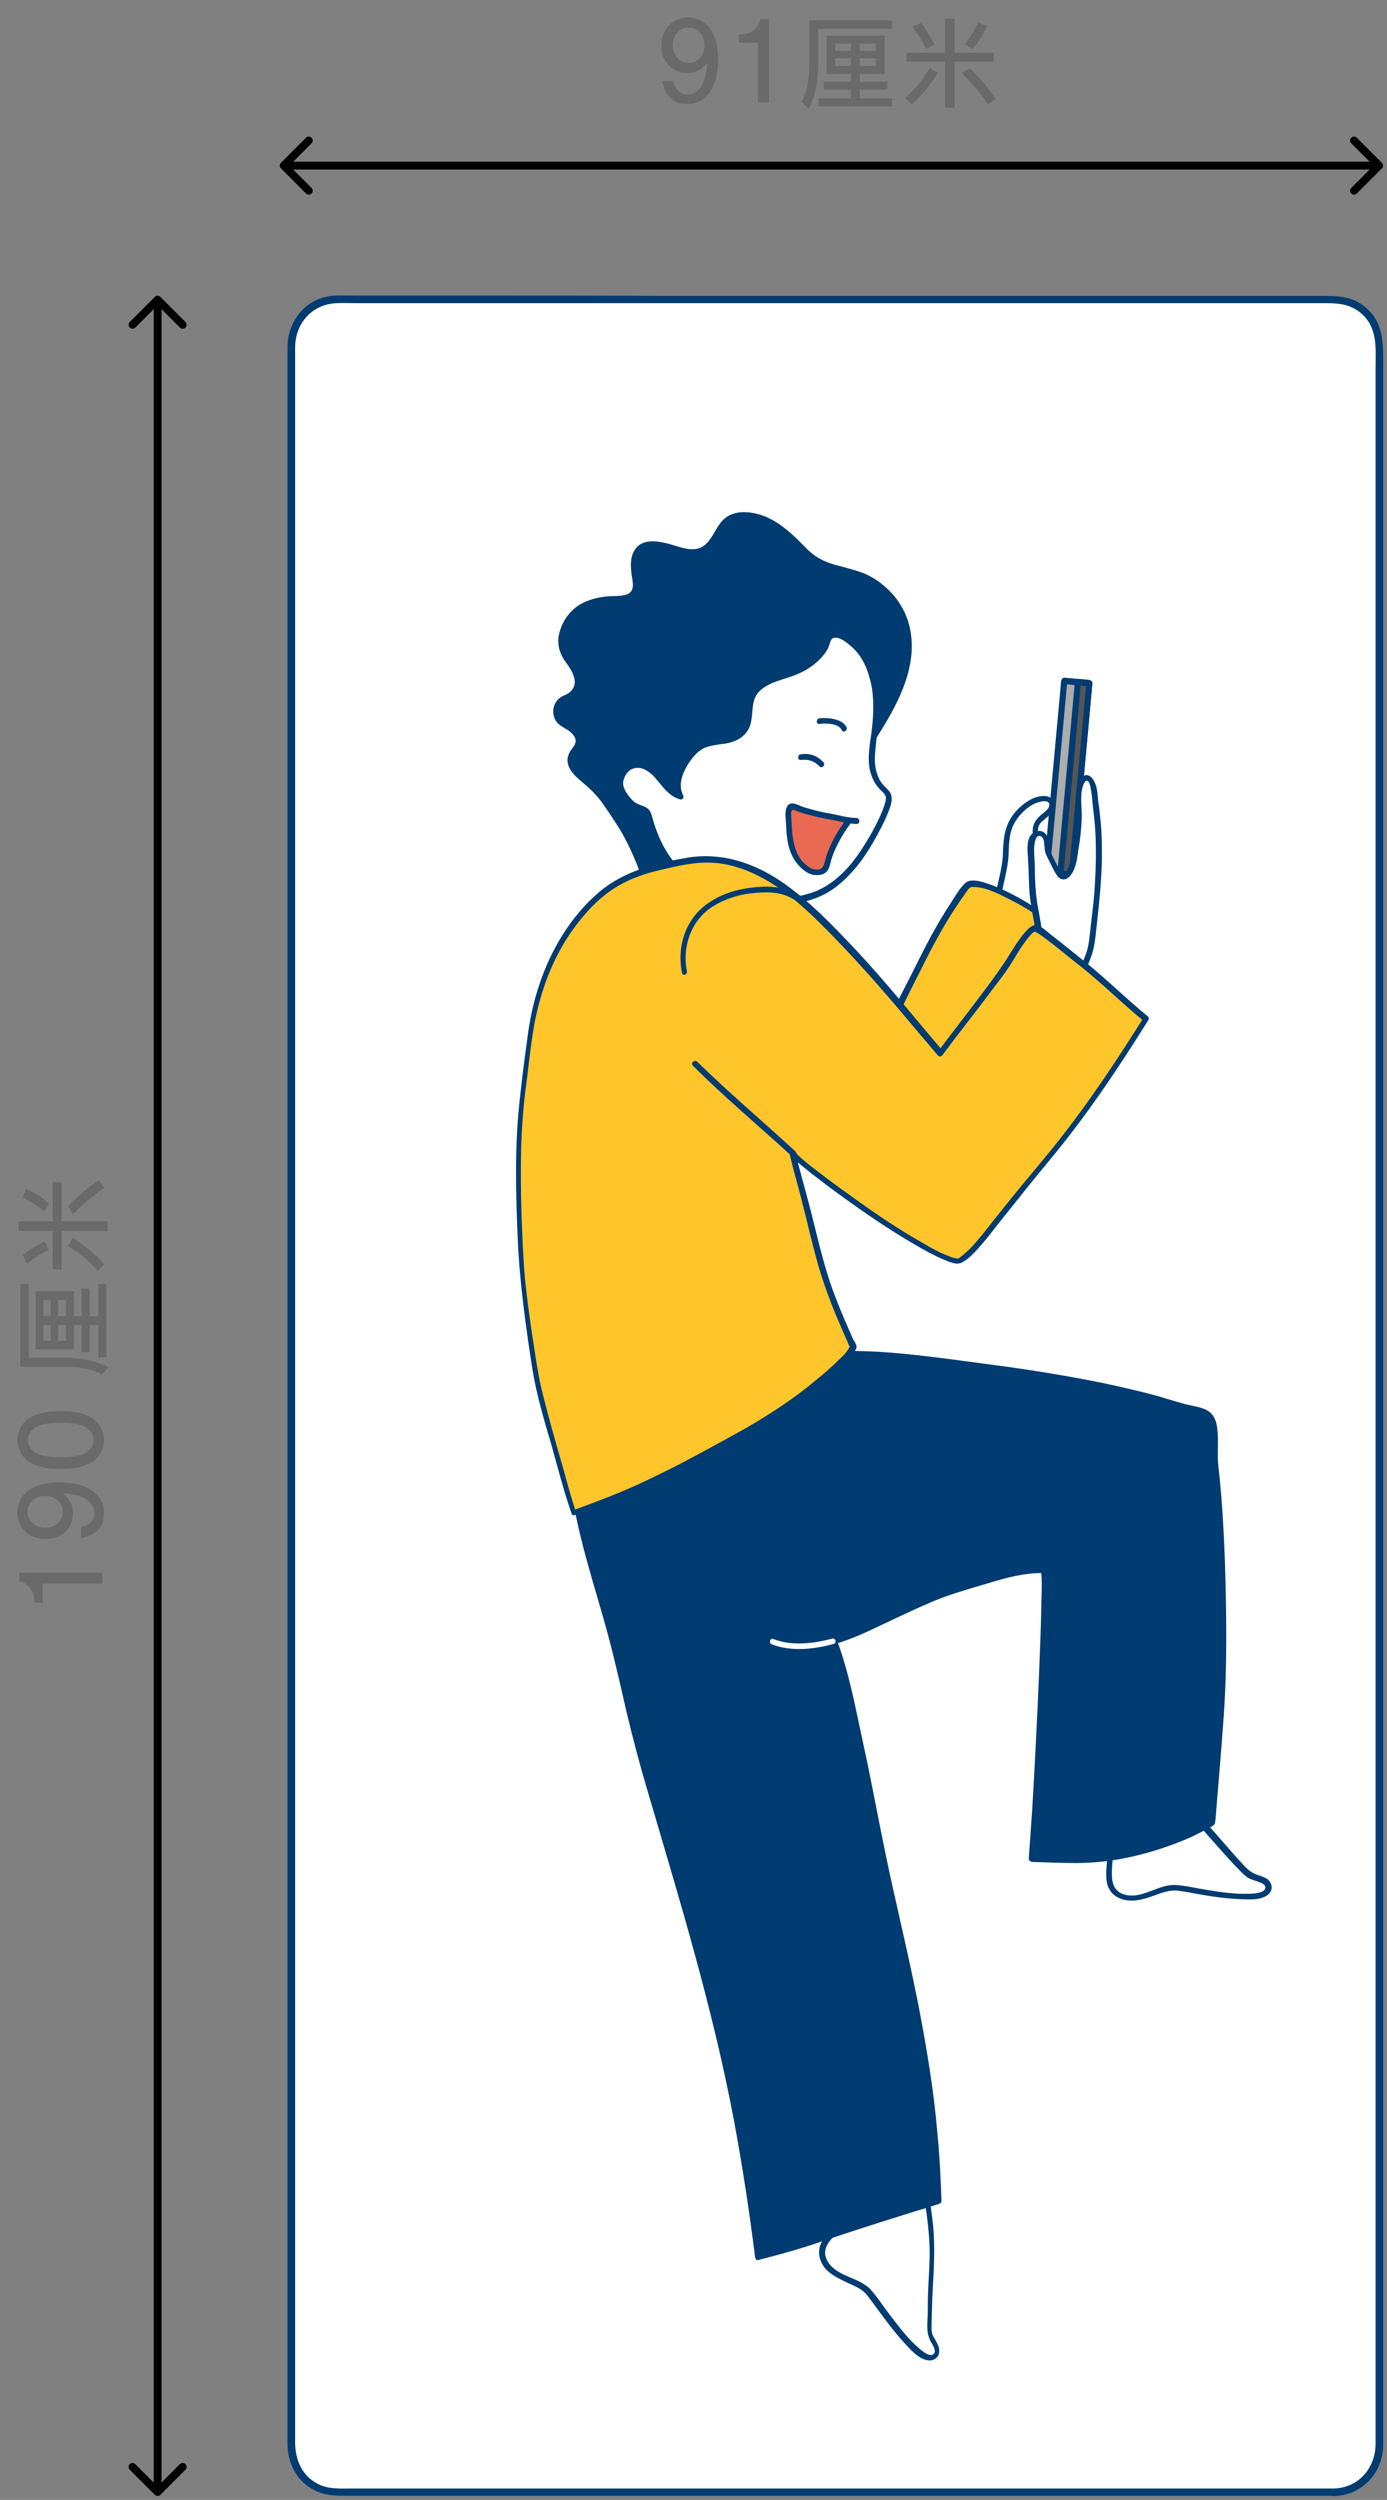 <?xml version="1.0" encoding="utf-8"?>
<svg xmlns="http://www.w3.org/2000/svg" width="176" height="317" viewBox="0 0 176 317" fill="none">
<rect x="0" y="0" width="176" height="317" fill="#808080" stroke="none"/>
<path d="M35.646 20.646C35.451 20.842 35.451 21.158 35.646 21.354L38.828 24.535C39.024 24.731 39.34 24.731 39.535 24.535C39.731 24.34 39.731 24.024 39.535 23.828L36.707 21L39.535 18.172C39.731 17.976 39.731 17.66 39.535 17.465C39.34 17.269 39.024 17.269 38.828 17.465L35.646 20.646ZM175.354 21.354C175.549 21.158 175.549 20.842 175.354 20.646L172.172 17.465C171.976 17.269 171.66 17.269 171.464 17.465C171.269 17.66 171.269 17.976 171.464 18.172L174.293 21L171.464 23.828C171.269 24.024 171.269 24.34 171.464 24.535C171.66 24.731 171.976 24.731 172.172 24.535L175.354 21.354ZM36 21.5H175V20.5H36V21.5Z" fill="black"/>
<path d="M113.194 3.65H103.831V8.138C103.831 10.3 103.438 12.177 102.65 13.768L101.73 12.937C102.369 11.675 102.688 10.167 102.688 8.411V2.577H113.194V3.65ZM113.194 13.495H103.888V12.479H107.982V11.375H104.523V10.372H107.982V9.375H104.885V4.526H112.248V9.375H109.1V10.372H112.61V11.375H109.1V12.479H113.194V13.495ZM111.137 6.437V5.522H109.1V6.437H111.137ZM107.982 6.437V5.522H105.989V6.437H107.982ZM111.137 8.373V7.395H109.1V8.373H111.137ZM107.982 8.373V7.395H105.989V8.373H107.982ZM126.092 7.814H121.135V13.66H119.916V7.814H115.016V6.684H119.916V2.355H121.135V6.684H126.092V7.814ZM125.261 3.313C124.711 4.439 124.095 5.402 123.414 6.202L122.385 5.618C122.965 4.949 123.549 4.043 124.137 2.901L125.261 3.313ZM118.602 5.668L117.536 6.189C117.1 5.334 116.512 4.407 115.771 3.409L116.875 2.901C117.544 3.806 118.12 4.729 118.602 5.668ZM119.021 9.217C117.874 11.028 116.755 12.359 115.663 13.21L114.832 12.403C115.97 11.481 117.015 10.22 117.967 8.62L119.021 9.217ZM126.34 12.543L125.35 13.235C124.567 12.008 123.462 10.681 122.036 9.255L123.077 8.646C124.431 9.987 125.519 11.286 126.34 12.543Z" fill="#6A6A6A"/>
<path d="M84.055 10.28C84.327 12.12 85.495 13.208 87.207 13.208C89.639 13.208 91.127 11.048 91.127 7.496C91.127 4.232 89.671 2.216 87.303 2.216C85.335 2.216 83.927 3.704 83.927 5.784C83.927 7.832 85.287 9.256 87.207 9.256C88.247 9.256 88.919 8.92 89.751 7.96C89.591 10.536 88.695 11.976 87.239 11.976C86.311 11.976 85.735 11.432 85.463 10.28H84.055ZM87.383 3.496C88.535 3.496 89.399 4.456 89.399 5.752C89.399 7.032 88.567 7.976 87.399 7.976C86.215 7.976 85.367 7.016 85.367 5.704C85.367 4.456 86.247 3.496 87.383 3.496ZM97.584 2.44H96.496C96.24 3.64 95.136 4.424 93.76 4.376V5.416H96.176V13H97.584V2.44Z" fill="#6A6A6A"/>
<path d="M20.354 37.646C20.158 37.451 19.842 37.451 19.646 37.646L16.465 40.828C16.269 41.024 16.269 41.34 16.465 41.535C16.66 41.731 16.976 41.731 17.172 41.535L20 38.707L22.828 41.535C23.024 41.731 23.34 41.731 23.535 41.535C23.731 41.34 23.731 41.024 23.535 40.828L20.354 37.646ZM19.646 316.354C19.842 316.549 20.158 316.549 20.354 316.354L23.535 313.172C23.731 312.976 23.731 312.66 23.535 312.464C23.34 312.269 23.024 312.269 22.828 312.464L20 315.293L17.172 312.464C16.976 312.269 16.66 312.269 16.465 312.464C16.269 312.66 16.269 312.976 16.465 313.172L19.646 316.354ZM19.5 38L19.5 316L20.5 316L20.5 38L19.5 38Z" fill="black"/>
<path d="M3.65 162.806L3.65 172.169L8.138 172.169C10.3 172.169 12.177 172.562 13.768 173.35L12.937 174.27C11.675 173.631 10.167 173.312 8.411 173.312L2.577 173.312L2.577 162.806L3.65 162.806ZM13.495 162.806L13.495 172.112L12.479 172.112L12.479 168.018L11.375 168.018L11.375 171.477L10.372 171.477L10.372 168.018L9.375 168.018L9.375 171.115L4.526 171.115L4.526 163.752L9.375 163.752L9.375 166.9L10.372 166.9L10.372 163.39L11.375 163.39L11.375 166.9L12.479 166.9L12.479 162.806L13.495 162.806ZM6.437 164.863L5.522 164.863L5.522 166.9L6.437 166.9L6.437 164.863ZM6.437 168.018L5.522 168.018L5.522 170.011L6.437 170.011L6.437 168.018ZM8.373 164.863L7.395 164.863L7.395 166.9L8.373 166.9L8.373 164.863ZM8.373 168.018L7.395 168.018L7.395 170.011L8.373 170.011L8.373 168.018ZM7.814 149.908L7.814 154.865L13.66 154.865L13.66 156.084L7.814 156.084L7.814 160.984L6.684 160.984L6.684 156.084L2.355 156.084L2.355 154.865L6.684 154.865L6.684 149.908L7.814 149.908ZM3.313 150.739C4.439 151.289 5.402 151.905 6.202 152.586L5.618 153.615C4.949 153.035 4.043 152.451 2.901 151.863L3.313 150.739ZM5.668 157.398L6.189 158.464C5.334 158.9 4.407 159.488 3.409 160.229L2.901 159.125C3.806 158.456 4.729 157.88 5.668 157.398ZM9.217 156.979C11.028 158.126 12.359 159.245 13.21 160.337L12.403 161.168C11.481 160.03 10.22 158.985 8.62 158.033L9.217 156.979ZM12.543 149.66L13.235 150.65C12.008 151.433 10.681 152.538 9.255 153.964L8.646 152.923C9.987 151.569 11.286 150.481 12.543 149.66Z" fill="#6A6A6A"/>
<path d="M2.44 199.416L2.44 200.504C3.64 200.76 4.424 201.864 4.376 203.24L5.416 203.24L5.416 200.824L13 200.824L13 199.416L2.44 199.416ZM10.28 195.039C12.12 194.767 13.208 193.599 13.208 191.887C13.208 189.455 11.048 187.967 7.496 187.967C4.232 187.967 2.216 189.423 2.216 191.791C2.216 193.759 3.704 195.167 5.784 195.167C7.832 195.167 9.256 193.807 9.256 191.887C9.256 190.847 8.92 190.175 7.96 189.343C10.536 189.503 11.976 190.399 11.976 191.855C11.976 192.783 11.432 193.359 10.28 193.631L10.28 195.039ZM3.496 191.711C3.496 190.559 4.456 189.695 5.752 189.695C7.032 189.695 7.976 190.527 7.976 191.695C7.976 192.879 7.016 193.727 5.704 193.727C4.456 193.727 3.496 192.847 3.496 191.711ZM2.216 182.614C2.216 183.83 2.872 184.902 3.976 185.526C4.904 186.038 6.088 186.278 7.704 186.278C9.336 186.278 10.472 186.038 11.448 185.526C12.552 184.918 13.208 183.83 13.208 182.614C13.208 181.382 12.552 180.294 11.448 179.686C10.504 179.174 9.32 178.934 7.784 178.934C6.088 178.934 4.952 179.158 3.976 179.686C2.856 180.294 2.216 181.366 2.216 182.614ZM3.544 182.614C3.544 181.878 4.008 181.206 4.776 180.87C5.48 180.55 6.392 180.422 7.768 180.422C9.032 180.422 9.928 180.566 10.648 180.87C11.4 181.19 11.88 181.862 11.88 182.598C11.88 183.35 11.4 184.006 10.648 184.342C9.928 184.646 9.016 184.79 7.704 184.79C6.392 184.79 5.496 184.646 4.776 184.342C4.008 184.006 3.544 183.35 3.544 182.614Z" fill="#6A6A6A"/>
<g clip-path="url(#clip0_1606_16840)">
<path d="M169.23 316.038H42.77C39.579 316.038 36.967 313.442 36.967 310.27V43.729C36.967 40.557 39.579 37.961 42.77 37.961H169.23C172.421 37.961 175.033 40.557 175.033 43.729V310.27C175.033 313.442 172.421 316.038 169.23 316.038Z" fill="white"/>
<path d="M169.23 315.558C166.521 315.558 163.813 315.558 161.057 315.558C154.093 315.558 147.178 315.558 140.214 315.558C130.977 315.558 121.789 315.558 112.552 315.558C102.929 315.558 93.257 315.558 83.634 315.558C75.413 315.558 67.192 315.558 58.97 315.558C54.135 315.558 49.299 315.558 44.511 315.558C43.109 315.558 41.658 315.654 40.352 314.981C38.273 313.924 37.451 311.857 37.451 309.694C37.451 307.386 37.451 305.079 37.451 302.724C37.451 298.157 37.451 293.543 37.451 288.976C37.451 282.535 37.451 276.094 37.451 269.652C37.451 261.721 37.451 253.79 37.451 245.906C37.451 237.014 37.451 228.073 37.451 219.18C37.451 209.663 37.451 200.145 37.451 190.628C37.451 180.87 37.451 171.112 37.451 161.354C37.451 151.884 37.451 142.367 37.451 132.897C37.451 124.052 37.451 115.208 37.451 106.363C37.451 98.528 37.451 90.693 37.451 82.858C37.451 76.465 37.451 70.168 37.451 63.822C37.451 59.4 37.451 54.93 37.451 50.507C37.451 48.344 37.451 46.229 37.451 44.066C37.451 41.038 39.578 38.538 42.77 38.442C43.544 38.394 44.318 38.442 45.091 38.442C50.217 38.442 55.343 38.442 60.47 38.442C68.836 38.442 77.25 38.442 85.616 38.442C95.288 38.442 104.96 38.442 114.632 38.442C123.772 38.442 132.863 38.442 142.003 38.442C148.677 38.442 155.35 38.442 162.072 38.442C163.91 38.442 165.796 38.442 167.634 38.442C169.326 38.442 170.874 38.394 172.373 39.452C174.936 41.326 174.549 44.21 174.549 46.95C174.549 50.507 174.549 54.065 174.549 57.621C174.549 63.246 174.549 68.822 174.549 74.446C174.549 81.704 174.549 88.914 174.549 96.173C174.549 104.633 174.549 113.093 174.549 121.553C174.549 130.878 174.549 140.203 174.549 149.529C174.549 159.191 174.549 168.852 174.549 178.562C174.549 188.224 174.549 197.886 174.549 207.5C174.549 216.777 174.549 226.006 174.549 235.283C174.549 243.647 174.549 252.011 174.549 260.375C174.549 267.441 174.549 274.555 174.549 281.622C174.549 287.053 174.549 292.485 174.549 297.917C174.549 301.234 174.549 304.502 174.549 307.819C174.549 308.54 174.549 309.261 174.549 309.982C174.501 312.962 172.421 315.462 169.23 315.558C168.601 315.558 168.601 316.519 169.23 316.519C172.808 316.423 175.468 313.635 175.516 310.078C175.516 309.453 175.516 308.78 175.516 308.155C175.516 304.983 175.516 301.81 175.516 298.638C175.516 293.254 175.516 287.87 175.516 282.535C175.516 275.421 175.516 268.258 175.516 261.144C175.516 252.732 175.516 244.32 175.516 235.908C175.516 226.583 175.516 217.258 175.516 207.932C175.516 198.126 175.516 188.368 175.516 178.562C175.516 168.804 175.516 159.046 175.516 149.288C175.516 139.867 175.516 130.494 175.516 121.072C175.516 112.516 175.516 103.96 175.516 95.403C175.516 88.145 175.516 80.887 175.516 73.628C175.516 68.052 175.516 62.477 175.516 56.852C175.516 53.392 175.516 49.979 175.516 46.518C175.516 43.537 175.661 40.557 172.76 38.586C171.212 37.529 169.568 37.529 167.827 37.529C166.038 37.529 164.249 37.529 162.459 37.529C155.737 37.529 149.064 37.529 142.342 37.529C133.154 37.529 123.965 37.529 114.777 37.529C104.96 37.529 95.143 37.529 85.375 37.529C76.912 37.481 68.497 37.481 60.083 37.481C55.005 37.481 49.927 37.481 44.849 37.481C43.931 37.481 42.964 37.433 41.996 37.529C38.708 37.913 36.532 40.749 36.483 43.97C36.483 45.941 36.483 47.96 36.483 49.931C36.483 54.257 36.483 58.631 36.483 63.005C36.483 69.35 36.483 75.695 36.483 81.992C36.483 89.876 36.483 97.711 36.483 105.594C36.483 114.487 36.483 123.428 36.483 132.32C36.483 141.934 36.483 151.548 36.483 161.161C36.483 171.016 36.483 180.87 36.483 190.724C36.483 200.385 36.483 210.047 36.483 219.661C36.483 228.65 36.483 237.591 36.483 246.579C36.483 254.511 36.483 262.49 36.483 270.422C36.483 276.863 36.483 283.352 36.483 289.793C36.483 294.312 36.483 298.83 36.483 303.3C36.483 305.464 36.483 307.627 36.483 309.838C36.483 312.289 37.596 314.597 39.868 315.75C41.319 316.519 42.77 316.471 44.318 316.471C49.105 316.471 53.844 316.471 58.632 316.471C66.901 316.471 75.122 316.471 83.392 316.471C93.16 316.471 102.929 316.471 112.698 316.471C121.983 316.471 131.268 316.471 140.601 316.471C147.565 316.471 154.48 316.471 161.444 316.471C164.055 316.471 166.618 316.471 169.23 316.471C169.81 316.519 169.81 315.558 169.23 315.558Z" fill="#003B71"/>
<path d="M136.055 110.881C136.78 103.094 137.554 94.634 138.28 86.607L135.088 86.318C134.362 94.346 133.589 102.758 132.863 110.593L136.055 110.881Z" fill="#ADADAD"/>
<path d="M136.393 110.881C137.119 102.806 137.892 94.73 138.618 86.607C138.618 86.414 138.424 86.27 138.231 86.222C137.167 86.126 136.103 86.03 135.039 85.934C134.846 85.934 134.701 86.126 134.652 86.318C133.927 94.394 133.153 102.469 132.428 110.593C132.428 110.785 132.621 110.929 132.815 110.977C133.879 111.073 134.942 111.17 136.006 111.266C136.49 111.314 136.49 110.593 136.006 110.545C134.942 110.449 133.879 110.352 132.815 110.256C132.911 110.352 133.056 110.497 133.201 110.641C133.927 102.565 134.701 94.49 135.426 86.366C135.329 86.462 135.184 86.607 135.039 86.751C136.103 86.847 137.167 86.943 138.231 87.039C138.134 86.943 137.989 86.799 137.844 86.655C137.119 94.73 136.345 102.806 135.619 110.929C135.619 111.314 136.345 111.314 136.393 110.881Z" fill="#003B71"/>
<path d="M136.055 110.881C136.78 103.094 137.554 94.634 138.279 86.606L136.829 86.462C136.103 94.489 135.329 102.901 134.604 110.737L136.055 110.881Z" fill="#545554"/>
<path d="M136.393 110.881C137.119 102.805 137.893 94.73 138.618 86.606C138.618 86.414 138.425 86.269 138.231 86.221C137.748 86.173 137.264 86.125 136.78 86.077C136.587 86.077 136.442 86.269 136.393 86.462C135.668 94.537 134.894 102.613 134.169 110.736C134.169 110.929 134.362 111.073 134.556 111.121C135.039 111.169 135.523 111.217 136.007 111.265C136.49 111.313 136.49 110.592 136.007 110.544C135.523 110.496 135.039 110.448 134.556 110.4C134.653 110.496 134.798 110.64 134.943 110.784C135.668 102.709 136.442 94.633 137.167 86.51C137.071 86.606 136.925 86.75 136.78 86.894C137.264 86.942 137.748 86.99 138.231 87.038C138.134 86.942 137.989 86.798 137.844 86.654C137.119 94.73 136.345 102.805 135.62 110.929C135.62 111.313 136.345 111.313 136.393 110.881Z" fill="#003B71"/>
<path d="M111.005 93.24C113.907 88.674 117.195 82.425 114.052 77.041C112.988 75.166 111.054 73.58 109.119 72.859C106.363 71.898 104.283 71.994 102.059 69.734C99.883 67.523 97.707 65.312 94.322 65.264C90.743 65.216 91.275 69.446 88.325 69.927C86.487 70.215 82.522 67.86 81.023 69.59C80.007 70.792 80.491 72.667 80.588 74.061C80.733 75.839 79.04 75.791 77.589 75.935C75.606 76.079 73.043 76.608 71.883 78.868C69.707 82.953 72.898 83.867 73.189 85.885C73.382 87.231 72.85 88.097 71.593 88.577C70.674 88.914 70.335 89.923 70.626 90.837C70.964 91.942 72.221 91.99 72.85 92.807C74.349 94.73 72.27 94.922 72.318 96.605C72.366 97.951 74.543 99.153 75.413 100.114C76.622 101.46 77.541 102.902 78.508 104.44C79.475 105.882 81.506 109.968 81.651 111.746L111.005 93.24Z" fill="#003B71"/>
<path d="M111.296 93.432C113.714 89.635 116.229 85.116 115.6 80.454C115.31 78.194 114.198 76.079 112.457 74.541C111.635 73.772 110.668 73.147 109.652 72.714C108.685 72.33 107.669 72.09 106.654 71.801C105.687 71.561 104.719 71.272 103.849 70.744C102.833 70.167 102.108 69.302 101.286 68.484C99.787 67.042 98.143 65.696 96.112 65.168C94.516 64.783 92.775 64.783 91.614 66.081C90.744 67.042 90.357 68.484 89.245 69.254C87.89 70.167 86.101 69.254 84.699 68.917C83.296 68.581 81.459 68.292 80.54 69.734C80.008 70.551 80.008 71.561 80.105 72.522C80.153 73.243 80.636 74.637 79.911 75.166C79.282 75.647 78.219 75.55 77.493 75.599C76.623 75.647 75.704 75.791 74.882 76.079C72.947 76.704 71.642 78.098 71.061 79.973C70.578 81.415 70.916 82.761 71.787 83.963C72.561 85.02 73.624 86.606 72.319 87.76C71.932 88.096 71.448 88.192 71.061 88.481C70.723 88.721 70.481 89.058 70.336 89.442C70.046 90.26 70.239 91.221 70.868 91.798C71.593 92.423 72.512 92.615 72.947 93.528C73.286 94.249 72.706 94.682 72.367 95.259C71.352 96.893 72.706 98.239 73.963 99.248C74.833 99.969 75.559 100.69 76.236 101.556C76.961 102.565 77.638 103.575 78.315 104.632C79.282 106.122 80.056 107.756 80.733 109.391C81.023 110.112 81.314 110.881 81.41 111.65C81.459 111.89 81.7 112.131 81.942 111.938C85.279 109.823 88.567 107.756 91.904 105.641C97.127 102.325 102.398 99.008 107.621 95.691C108.83 94.922 110.039 94.153 111.248 93.384C111.635 93.144 111.296 92.519 110.861 92.759C107.524 94.874 104.236 96.941 100.899 99.056C95.676 102.373 90.405 105.69 85.182 109.006C83.973 109.775 82.764 110.544 81.555 111.314C81.749 111.41 81.942 111.506 82.087 111.602C81.942 110.016 81.168 108.429 80.443 106.987C79.621 105.305 78.702 103.767 77.638 102.229C77.01 101.267 76.333 100.306 75.51 99.537C74.882 98.912 74.108 98.431 73.479 97.758C72.851 97.133 72.464 96.412 72.947 95.547C73.238 95.066 73.721 94.634 73.769 94.009C73.818 93.288 73.334 92.519 72.802 92.086C72.125 91.509 71.061 91.317 70.916 90.308C70.82 89.779 71.013 89.202 71.497 88.865C71.883 88.625 72.319 88.481 72.706 88.192C73.286 87.712 73.576 86.991 73.624 86.222C73.624 84.924 72.802 84.107 72.125 83.049C71.158 81.559 71.497 79.829 72.512 78.386C73.624 76.752 75.656 76.223 77.493 76.079C78.799 75.983 80.782 76.031 80.975 74.349C81.168 72.859 79.911 69.975 81.894 69.205C82.619 68.917 83.538 69.109 84.263 69.302C85.086 69.494 85.908 69.734 86.73 69.926C88.084 70.215 89.293 70.071 90.26 69.013C91.082 68.1 91.517 66.754 92.484 65.937C93.984 64.735 96.45 65.552 97.901 66.417C99.738 67.523 100.996 69.205 102.64 70.503C104.187 71.705 106.073 72.041 107.911 72.57C110.184 73.243 112.118 74.541 113.424 76.512C116.181 80.742 114.488 85.885 112.263 89.923C111.732 90.884 111.151 91.798 110.571 92.759C110.426 93.432 111.054 93.817 111.296 93.432Z" fill="#003B71"/>
<path d="M78.75 98.96C79.137 97.134 80.878 96.461 82.425 97.47C83.876 98.431 84.601 100.595 86.439 101.027C85.569 99.489 86.584 97.326 87.503 96.076C88.325 94.922 88.954 94.442 90.404 94.153C91.759 93.865 93.306 93.961 94.273 92.904C95.821 91.221 94.322 88.77 96.498 87.135C98.19 85.838 100.56 85.79 102.398 84.54C103.365 83.867 104.332 83.049 104.864 82.04C105.396 81.031 105.057 80.454 106.315 80.646C106.943 80.742 107.717 81.319 108.201 81.704C109.313 82.569 110.038 83.819 110.474 85.117C111.392 87.76 111.296 90.74 110.86 93.48C110.57 95.451 110.28 97.614 111.441 99.345C112.166 100.45 112.892 100.354 112.698 101.652C112.601 102.277 112.263 103.046 111.973 103.623C110.135 107.613 107.234 112.371 102.833 113.717C98.19 115.111 94.563 114.583 90.84 113.381C86.342 111.939 83.634 108.574 82.28 103.286C82.038 102.421 80.878 102.71 80.152 101.941C79.427 101.171 78.508 99.922 78.75 98.96Z" fill="white"/>
<path d="M79.088 99.057C79.282 98.239 79.814 97.47 80.733 97.374C81.603 97.278 82.377 97.855 82.957 98.432C83.973 99.537 84.746 100.931 86.294 101.364C86.632 101.46 86.826 101.124 86.681 100.835C85.859 99.249 86.922 97.278 87.938 96.028C88.422 95.451 88.954 94.971 89.679 94.73C90.404 94.49 91.227 94.394 92 94.298C93.499 94.057 94.805 93.336 95.24 91.798C95.627 90.404 95.24 88.77 96.353 87.664C97.61 86.415 99.593 86.174 101.14 85.501C102.688 84.876 104.235 83.723 105.057 82.233C105.251 81.896 105.347 80.983 105.783 80.887C106.605 80.694 107.62 81.608 108.201 82.136C109.603 83.434 110.28 85.309 110.619 87.135C110.957 89.154 110.812 91.269 110.522 93.336C110.28 95.019 109.99 96.797 110.619 98.432C110.909 99.201 111.344 99.826 111.924 100.354C112.166 100.595 112.359 100.787 112.408 101.075C112.456 101.508 112.263 101.989 112.118 102.421C111.537 103.96 110.715 105.498 109.845 106.892C108.201 109.632 105.928 112.324 102.736 113.285C99.061 114.39 95.337 114.246 91.662 113.189C88.76 112.324 86.391 110.785 84.746 108.238C83.876 106.892 83.296 105.45 82.86 103.96C82.667 103.335 82.618 102.71 81.942 102.373C81.313 102.037 80.684 101.989 80.201 101.412C79.62 100.787 78.943 99.922 79.088 99.057C79.185 98.624 78.46 98.384 78.411 98.864C78.266 99.633 78.556 100.354 78.992 101.027C79.379 101.652 79.91 102.373 80.587 102.662C80.878 102.806 81.264 102.854 81.555 102.998C81.99 103.239 81.99 103.719 82.135 104.152C82.377 104.969 82.667 105.738 83.005 106.555C84.263 109.391 86.342 111.795 89.147 113.093C92.436 114.583 96.304 115.208 99.883 114.727C101.817 114.487 103.752 114.006 105.396 112.948C106.798 112.035 108.007 110.785 109.023 109.487C110.135 108.045 111.005 106.507 111.828 104.921C112.214 104.152 112.601 103.335 112.891 102.518C113.133 101.845 113.327 101.027 112.891 100.402C112.698 100.162 112.456 99.922 112.263 99.73C111.876 99.345 111.586 98.912 111.392 98.384C111.005 97.422 110.957 96.413 111.054 95.403C111.199 93.24 111.682 91.221 111.586 89.058C111.489 87.088 111.102 85.02 110.087 83.338C109.264 81.992 107.717 80.31 106.024 80.262C105.492 80.262 105.106 80.454 104.912 80.983C104.574 81.848 104.235 82.521 103.558 83.194C102.833 83.915 101.962 84.492 101.043 84.876C100.125 85.261 99.157 85.501 98.239 85.838C96.643 86.463 95.24 87.376 94.902 89.154C94.612 90.789 94.853 92.663 92.967 93.336C91.42 93.865 89.679 93.625 88.325 94.682C87.116 95.644 86.1 97.374 85.859 98.912C85.713 99.73 85.81 100.499 86.149 101.22C86.294 101.027 86.439 100.883 86.536 100.691C84.65 100.162 84.069 97.903 82.377 97.038C80.636 96.124 78.847 97.086 78.411 98.912C78.266 99.345 78.992 99.537 79.088 99.057Z" fill="#003B71"/>
<path d="M108.684 104.105C107.814 104.105 107.04 103.912 106.218 103.72C105.347 103.528 104.477 103.432 103.655 103.191C102.881 102.951 102.107 102.807 101.334 102.518C101.092 102.422 100.608 102.134 100.366 102.278C100.076 102.47 100.125 103.191 100.125 103.528C100.125 105.114 100.27 107.277 101.043 108.671C101.43 109.344 102.204 110.209 102.929 110.45C103.461 110.642 104.429 110.69 104.719 110.161C105.009 109.68 105.106 108.911 105.347 108.335C105.589 107.758 105.831 107.181 106.121 106.604C106.605 105.691 107.137 104.777 107.765 103.96" fill="#E96952"/>
<path d="M108.684 103.72C107.524 103.72 106.363 103.335 105.203 103.143C104.09 102.95 102.978 102.662 101.914 102.326C101.334 102.133 100.415 101.508 99.931 102.181C99.544 102.71 99.69 103.768 99.738 104.393C99.786 106.123 99.98 108.094 101.14 109.488C101.672 110.161 102.349 110.738 103.171 110.93C103.8 111.026 104.525 110.978 104.961 110.449C105.251 110.065 105.348 109.584 105.444 109.151C105.638 108.526 105.831 107.95 106.121 107.421C106.653 106.267 107.33 105.21 108.056 104.248C108.346 103.864 107.717 103.527 107.427 103.864C106.363 105.21 105.493 106.748 104.912 108.382C104.671 109.007 104.671 110.161 103.848 110.257C103.075 110.353 102.446 109.872 101.914 109.344C100.802 108.142 100.56 106.363 100.463 104.777C100.463 104.441 100.415 104.056 100.415 103.72C100.415 103.479 100.318 103.047 100.463 102.806C100.608 102.518 101.044 102.854 101.334 102.95C101.769 103.095 102.253 103.239 102.688 103.335C103.703 103.623 104.767 103.816 105.783 104.008C106.75 104.2 107.717 104.441 108.684 104.489C109.168 104.489 109.168 103.768 108.684 103.72Z" fill="#003B71"/>
<path d="M104.477 96.653C103.655 95.788 102.784 95.5 101.624 95.644C101.188 95.692 101.14 96.413 101.624 96.365C102.591 96.269 103.268 96.461 103.993 97.182C104.283 97.519 104.815 96.99 104.477 96.653Z" fill="#003B71"/>
<path d="M107.426 92.231C106.894 91.126 105.057 90.981 103.993 91.078C103.558 91.126 103.509 91.847 103.993 91.799C104.766 91.702 106.411 91.702 106.798 92.568C106.991 93 107.62 92.616 107.426 92.231Z" fill="#003B71"/>
<path d="M127.592 108.479C127.641 107.133 127.641 105.643 128.221 104.441C128.898 103.095 130.155 101.894 131.606 101.365C132.815 100.932 134.073 101.365 133.154 102.759C132.622 103.576 131.413 103.913 131.364 105.018C131.268 106.412 132.332 108.335 132.719 109.681C133.154 111.123 133.831 113.526 133.25 115.016C132.525 116.939 130.639 117.708 128.656 117.42C127.06 117.131 126.432 115.689 126.577 114.199C126.77 112.276 127.496 110.45 127.592 108.479Z" fill="white"/>
<path d="M127.979 108.479C128.028 106.989 128.028 105.45 128.85 104.153C129.527 103.047 130.736 101.941 132.042 101.653C132.428 101.557 133.202 101.509 133.154 102.086C133.106 102.662 132.428 103.047 132.042 103.384C131.22 104.105 130.929 104.826 131.074 105.883C131.268 107.133 131.897 108.238 132.283 109.44C132.67 110.642 133.009 111.892 133.106 113.141C133.202 114.391 132.864 115.593 131.8 116.362C130.881 117.035 129.382 117.323 128.318 116.891C126.867 116.362 126.916 114.68 127.109 113.382C127.351 111.796 127.883 110.161 127.979 108.479C128.028 107.998 127.302 107.998 127.254 108.479C127.157 110.305 126.529 112.036 126.287 113.862C126.142 115.064 126.335 116.41 127.351 117.227C128.366 118.044 130.011 117.996 131.171 117.564C132.38 117.131 133.396 116.122 133.686 114.824C134.024 113.43 133.686 111.892 133.299 110.546C132.912 109.104 132.235 107.758 131.848 106.364C131.655 105.595 131.558 104.874 132.138 104.249C132.574 103.816 133.106 103.528 133.444 102.999C134.073 102.038 133.734 100.98 132.525 100.932C131.026 100.884 129.479 102.134 128.608 103.239C127.399 104.826 127.302 106.604 127.254 108.527C127.206 108.959 127.931 108.959 127.979 108.479Z" fill="#003B71"/>
<path d="M110.377 136.165C111.054 134.386 111.924 132.656 112.65 130.877C113.472 128.762 114.487 126.791 115.503 124.821C116.954 121.985 118.356 119.004 120.049 116.312C120.387 115.736 122.515 112.371 122.95 112.179C123.192 112.082 123.966 112.13 124.256 112.179C126.19 112.515 128.415 113.765 130.156 114.726C131.848 115.639 136.829 119.581 136.926 119.773C137.12 120.35 134.46 126.791 133.589 129.099C132.187 132.752 129.962 135.54 127.109 138.184C124.353 140.731 120 142.27 116.277 140.972C113.762 140.155 112.311 137.751 110.377 136.165Z" fill="#FFC62C"/>
<path d="M110.763 136.262C111.392 134.531 112.263 132.897 112.94 131.214C113.617 129.484 114.439 127.802 115.261 126.119C116.905 122.899 118.453 119.582 120.387 116.457C120.822 115.736 121.306 115.015 121.789 114.294C122.08 113.862 122.37 113.477 122.66 113.045C122.902 112.708 123.047 112.468 123.434 112.468C124.981 112.468 126.529 113.237 127.834 113.91C128.898 114.439 130.01 115.015 130.978 115.688C132.719 116.842 134.363 118.14 136.007 119.438C136.152 119.582 136.346 119.822 136.539 119.918C136.684 120.014 136.539 119.966 136.539 119.87C136.539 119.966 136.539 120.063 136.491 120.159C136.297 121.024 135.959 121.841 135.668 122.658C134.895 124.725 134.073 126.744 133.299 128.763C132.138 131.695 130.446 134.291 128.221 136.55C127.012 137.8 125.706 138.954 124.159 139.771C122.563 140.588 120.774 141.117 118.936 141.069C117.195 141.069 115.551 140.492 114.197 139.386C112.94 138.329 111.924 136.983 110.618 135.925C110.28 135.637 109.748 136.117 110.086 136.454C111.295 137.463 112.263 138.713 113.472 139.723C114.632 140.78 115.986 141.453 117.534 141.693C120.677 142.174 123.966 141.069 126.432 139.146C129.043 137.127 131.316 134.387 132.864 131.455C134.024 129.244 134.846 126.792 135.765 124.437C136.2 123.379 136.587 122.322 136.926 121.216C137.071 120.784 137.409 120.014 137.168 119.582C137.071 119.39 136.829 119.245 136.684 119.101C136.346 118.813 136.007 118.524 135.62 118.236C134.701 117.515 133.734 116.794 132.767 116.073C130.542 114.487 128.124 113.045 125.561 112.131C124.739 111.843 123.143 111.266 122.418 112.035C121.693 112.756 121.161 113.717 120.629 114.535C118.888 117.178 117.437 119.966 116.035 122.802C115.164 124.581 114.197 126.311 113.375 128.09C112.553 129.869 111.876 131.695 111.054 133.474C110.667 134.291 110.328 135.156 109.99 136.021C109.893 136.502 110.57 136.694 110.763 136.262Z" fill="#003B71"/>
<path d="M131.8 117.851C131.654 116.698 131.268 115.16 131.122 113.814C130.977 112.372 130.881 110.93 130.881 109.487C130.881 108.478 130.494 105.882 131.703 105.738C132.912 105.594 132.622 107.228 132.912 107.949C133.299 108.959 133.734 109.776 134.266 110.689C135.04 112.035 135.862 110.593 136.103 109.536C136.587 107.469 136.877 105.402 136.926 103.239C136.974 102.229 136.829 101.172 136.926 100.162C137.022 99.153 137.893 97.807 138.57 99.393C139.005 100.402 138.908 101.7 139.053 102.758C139.198 103.719 139.247 104.729 139.295 105.69C139.537 109.536 139.198 113.237 138.763 117.034C138.618 118.284 138.521 119.87 138.135 121.024C137.893 121.697 137.554 122.322 137.312 122.947C136.974 123.716 136.539 124.004 135.862 124.533C134.363 125.687 133.299 126.023 132.09 124.293C131.364 123.283 131.171 121.889 131.171 120.639C131.171 120.014 131.8 118.524 131.8 117.851Z" fill="white"/>
<path d="M132.186 117.851C132.041 116.746 131.799 115.592 131.606 114.487C131.412 113.093 131.316 111.651 131.316 110.257C131.316 109.391 131.219 108.574 131.219 107.709C131.219 107.324 131.316 105.594 132.138 106.075C132.621 106.363 132.476 107.517 132.621 107.997C132.766 108.526 133.057 109.007 133.298 109.487C133.54 110.016 133.83 110.593 134.169 111.074C134.701 111.747 135.378 111.602 135.861 110.978C136.538 110.112 136.684 108.863 136.829 107.805C137.07 106.459 137.215 105.113 137.264 103.767C137.312 102.518 137.022 101.075 137.361 99.874C137.409 99.633 137.651 98.912 137.989 99.008C138.183 99.057 138.376 99.681 138.376 99.874C138.473 100.258 138.521 100.691 138.57 101.075C138.666 102.373 138.86 103.623 138.956 104.921C139.15 107.709 139.053 110.497 138.86 113.237C138.763 114.583 138.57 115.929 138.424 117.275C138.279 118.476 138.231 119.678 137.844 120.832C137.602 121.553 137.264 122.274 136.925 122.947C136.635 123.475 136.152 123.812 135.668 124.196C134.701 124.918 133.734 125.494 132.718 124.485C131.799 123.475 131.461 121.937 131.509 120.591C131.606 119.726 132.138 118.861 132.186 117.851C132.186 117.371 131.461 117.371 131.461 117.851C131.412 118.813 130.88 119.678 130.832 120.639C130.784 121.793 130.977 123.139 131.606 124.148C132.089 124.966 132.911 125.879 133.975 125.831C134.991 125.783 135.861 125.014 136.587 124.437C137.554 123.668 138.038 122.418 138.473 121.264C138.908 120.063 139.005 118.765 139.15 117.515C139.488 114.39 139.827 111.314 139.827 108.19C139.827 106.603 139.778 105.017 139.585 103.479C139.537 102.806 139.44 102.181 139.343 101.508C139.295 100.835 139.247 100.066 139.005 99.441C138.763 98.72 138.086 97.855 137.312 98.528C136.538 99.249 136.538 100.499 136.538 101.46C136.587 102.95 136.538 104.44 136.393 105.978C136.297 106.748 136.2 107.565 136.006 108.334C135.861 109.007 135.765 109.776 135.378 110.401C135.233 110.641 135.039 110.978 134.749 110.737C134.507 110.545 134.314 110.064 134.169 109.776C133.83 109.151 133.492 108.478 133.25 107.853C133.008 107.18 133.202 106.267 132.621 105.69C132.041 105.065 131.074 105.402 130.687 106.075C130.252 106.892 130.397 107.997 130.445 108.863C130.542 110.305 130.542 111.795 130.639 113.237C130.784 114.775 131.122 116.313 131.364 117.851C131.509 118.332 132.234 118.332 132.186 117.851Z" fill="#003B71"/>
<path d="M116.374 271.239C117.147 276.911 118.501 281.766 118.26 287.006C118.163 289.024 118.018 290.995 118.018 293.014C118.018 293.927 117.873 294.985 118.018 295.85C118.115 296.619 119.275 297.821 118.792 298.542C117.099 300.994 111.054 291.428 110.087 290.467C108.491 288.976 105.783 288.88 104.622 286.861C103.268 284.506 105.88 283.16 107.282 281.622C109.361 279.363 109.652 276.238 111.683 273.931C112.892 272.681 116.083 269.028 116.374 271.239Z" fill="white"/>
<path d="M116.034 271.335C116.47 274.604 117.195 277.824 117.63 281.093C117.824 282.631 117.969 284.169 117.969 285.756C117.969 287.342 117.824 288.928 117.775 290.514C117.727 291.38 117.727 292.197 117.727 293.062C117.727 293.831 117.63 294.552 117.679 295.321C117.679 295.85 117.824 296.283 118.017 296.763C118.211 297.148 118.839 297.965 118.549 298.398C118.017 299.215 116.47 297.629 116.083 297.292C114.825 296.09 113.762 294.648 112.698 293.254C111.972 292.293 111.295 291.235 110.473 290.322C109.022 288.784 106.411 288.736 105.154 286.957C103.558 284.65 106.604 283.112 107.862 281.622C109.796 279.314 110.28 276.19 112.262 273.931C112.939 273.162 113.665 272.392 114.439 271.72C114.777 271.431 115.164 271.095 115.551 270.95C115.889 270.854 115.986 270.95 116.034 271.335C116.131 271.816 116.808 271.575 116.711 271.143C116.325 268.883 113.762 271.287 113.084 271.96C112.359 272.681 111.634 273.45 111.053 274.219C110.135 275.421 109.603 276.863 108.974 278.257C108.345 279.603 107.668 280.901 106.556 281.91C105.734 282.679 104.718 283.4 104.186 284.458C103.703 285.515 103.945 286.621 104.622 287.534C105.395 288.495 106.556 288.976 107.62 289.505C108.49 289.889 109.409 290.274 109.99 290.995C110.376 291.476 110.763 292.004 111.102 292.485C112.214 293.975 113.326 295.513 114.584 296.907C115.406 297.773 116.663 299.359 118.017 299.311C118.597 299.311 119.178 298.83 119.178 298.205C119.226 297.725 118.984 297.244 118.743 296.811C118.597 296.523 118.404 296.283 118.307 295.994C118.162 295.562 118.211 295.081 118.211 294.648C118.259 292.629 118.307 290.611 118.452 288.592C118.549 286.621 118.597 284.698 118.452 282.727C118.114 278.834 117.195 274.988 116.663 271.095C116.663 270.71 115.986 270.902 116.034 271.335Z" fill="#003B71"/>
<path d="M140.021 221.199C144.567 224.757 148.919 227.304 152.401 231.246C153.755 232.784 155.013 234.274 156.415 235.764C157.044 236.437 157.672 237.254 158.398 237.831C159.026 238.312 160.719 238.408 160.816 239.225C161.299 242.157 150.273 239.417 148.919 239.466C146.743 239.514 144.712 241.34 142.488 240.619C139.876 239.85 140.795 237.11 140.747 234.995C140.65 231.967 138.716 229.467 138.522 226.439C138.522 224.66 138.28 219.854 140.021 221.199Z" fill="white"/>
<path d="M139.779 221.488C142.342 223.507 145.051 225.285 147.614 227.304C148.823 228.266 149.935 229.227 151.047 230.285C152.208 231.438 153.223 232.736 154.336 233.938C155.351 235.091 156.415 236.293 157.527 237.399C157.914 237.783 158.253 238.12 158.785 238.312C159.268 238.504 159.752 238.6 160.187 238.841C160.719 239.129 160.671 239.61 160.187 239.85C159.655 240.091 158.978 240.139 158.398 240.139C156.657 240.187 154.916 239.946 153.223 239.658C151.918 239.466 150.612 239.129 149.258 239.033C146.888 238.841 144.664 241.148 142.294 240.091C141.279 239.61 141.085 238.6 141.085 237.591C141.085 236.534 141.279 235.476 141.182 234.37C141.037 232.784 140.408 231.342 139.876 229.852C139.393 228.506 139.054 227.16 139.006 225.718C138.957 224.709 138.957 223.651 139.054 222.642C139.102 222.257 139.151 221.825 139.344 221.488C139.538 221.2 139.683 221.248 139.924 221.488C140.311 221.776 140.65 221.152 140.311 220.863C138.57 219.565 138.329 222.642 138.28 223.651C138.232 224.612 138.28 225.622 138.329 226.583C138.425 228.121 139.006 229.515 139.538 230.958C140.07 232.448 140.602 233.89 140.505 235.476C140.456 236.534 140.263 237.639 140.456 238.697C140.65 239.754 141.327 240.475 142.342 240.812C143.745 241.292 145.196 240.812 146.55 240.331C147.469 239.994 148.484 239.61 149.5 239.754C150.177 239.85 150.854 239.946 151.531 240.091C153.368 240.427 155.254 240.715 157.14 240.812C158.301 240.86 160.284 241.052 161.106 240.043C161.541 239.514 161.396 238.793 160.912 238.36C160.574 238.072 160.09 237.928 159.655 237.783C158.93 237.543 158.494 237.206 157.962 236.678C155.254 233.794 152.836 230.573 149.79 227.977C146.792 225.382 143.455 223.267 140.36 220.863C139.924 220.671 139.441 221.2 139.779 221.488Z" fill="#003B71"/>
<path d="M107.523 171.688C113.181 171.688 118.984 172.601 124.594 173.322C131.364 174.187 138.231 175.293 144.857 176.975C146.549 177.408 148.242 177.888 149.886 178.369C150.95 178.706 152.933 178.802 153.513 179.859C154.238 181.061 153.851 184.137 153.948 185.531C154.142 187.646 154.383 189.761 154.48 191.876C154.77 197.5 154.964 203.172 154.964 208.797C154.964 214.757 154.432 220.718 153.948 226.678C153.851 227.784 153.561 231.196 153.561 231.196C153.561 231.196 151.24 232.446 150.321 232.831C147.71 233.936 145.05 234.802 142.245 235.378C140.311 235.763 138.28 235.907 136.297 235.955C135.862 235.955 130.639 235.811 130.639 235.811C130.639 235.811 130.832 233.023 130.881 232.35C131.171 228.649 132.573 201.971 132.186 199.183C128.705 199.087 125.126 200.481 121.789 201.442C116.518 202.932 111.779 205.912 106.701 207.835C106.363 207.979 106.024 208.075 105.637 208.172C106.991 211.633 107.91 216.103 108.732 219.852C109.845 225.044 110.86 230.235 111.924 235.427C113.326 242.348 115.116 249.27 116.373 256.24C117.243 260.951 118.017 265.662 118.404 270.421C118.694 273.833 118.936 279.265 118.936 279.265C118.936 279.265 108.249 282.486 102.978 284.36C101.478 284.889 95.965 286.331 95.965 286.331C95.965 286.331 95.385 281.909 95.192 280.467C94.805 278.112 94.418 275.804 94.031 273.449C93.306 268.93 92.338 264.364 91.323 259.894C88.567 247.828 84.843 236.051 81.409 224.227C79.765 218.651 78.701 212.93 77.202 207.306C75.848 202.211 73.43 195.001 72.608 189.281L107.523 171.688Z" fill="#003B71"/>
<path d="M107.523 172.072C111.005 172.072 114.487 172.408 117.92 172.841C121.402 173.274 124.932 173.706 128.414 174.235C135.378 175.244 142.293 176.59 149.112 178.561C150.272 178.898 151.627 178.946 152.69 179.571C153.658 180.147 153.609 181.589 153.609 182.551C153.609 183.753 153.561 184.954 153.658 186.156C153.851 187.934 153.996 189.665 154.141 191.444C154.576 198.558 154.818 205.768 154.576 212.882C154.383 218.987 153.754 225.14 153.271 231.244C153.319 231.148 153.367 231.052 153.464 230.956C150.418 232.59 147.274 233.888 143.889 234.705C140.552 235.522 137.167 235.619 133.782 235.571C132.766 235.522 131.751 235.522 130.735 235.474C130.832 235.571 130.977 235.715 131.122 235.859C131.412 231.581 131.702 227.351 131.944 223.073C132.234 217.016 132.573 210.911 132.718 204.807C132.766 202.98 132.96 201.057 132.718 199.231C132.67 199.038 132.573 198.894 132.331 198.846C128.608 198.75 125.029 200.144 121.547 201.201C118.065 202.211 114.873 203.893 111.585 205.383C109.651 206.297 107.716 207.21 105.685 207.787C105.492 207.835 105.347 208.027 105.443 208.219C107.136 212.546 107.958 217.208 108.925 221.727C110.038 226.918 111.005 232.11 112.117 237.301C114.342 247.684 116.953 257.971 118.065 268.546C118.452 272.055 118.597 275.612 118.742 279.121C118.839 279.025 118.936 278.88 119.032 278.784C116.421 279.553 113.81 280.371 111.198 281.236C107.62 282.389 104.089 283.687 100.462 284.697C99.012 285.081 97.561 285.514 96.11 285.898C96.255 285.995 96.4 286.139 96.545 286.235C95.046 274.266 92.773 262.441 89.727 250.808C87.889 243.79 85.81 236.82 83.73 229.85C82.715 226.437 81.651 223.025 80.829 219.516C79.958 216.055 79.233 212.594 78.362 209.133C76.67 202.451 74.252 195.914 73.236 189.088C73.188 189.232 73.139 189.377 73.091 189.473C77.057 187.502 80.974 185.531 84.939 183.512C91.177 180.388 97.416 177.263 103.654 174.139C105.057 173.418 106.507 172.697 107.91 172.024C108.345 171.831 107.958 171.207 107.523 171.399C103.557 173.37 99.64 175.341 95.675 177.359C89.436 180.484 83.198 183.608 76.96 186.733C75.557 187.454 74.107 188.175 72.704 188.848C72.559 188.944 72.511 189.088 72.559 189.232C73.43 195.193 75.412 200.961 77.008 206.777C77.927 210.142 78.701 213.555 79.475 216.968C80.297 220.429 81.216 223.89 82.231 227.303C86.293 241.098 90.5 254.846 93.16 269.026C94.224 274.746 95.095 280.467 95.82 286.235C95.868 286.475 96.013 286.668 96.255 286.571C99.06 285.85 101.865 285.081 104.573 284.12C108.442 282.822 112.359 281.572 116.228 280.371C117.195 280.082 118.162 279.794 119.177 279.457C119.323 279.409 119.468 279.265 119.468 279.121C119.371 276.189 119.226 273.256 118.936 270.372C118.5 265.181 117.63 259.989 116.663 254.894C115.647 249.655 114.438 244.511 113.278 239.32C112.117 234.128 111.15 228.889 110.086 223.65C109.506 220.958 108.925 218.218 108.345 215.526C107.765 212.978 107.136 210.479 106.217 208.027C106.12 208.171 106.072 208.316 105.975 208.46C108.152 207.835 110.231 206.825 112.262 205.864C114.39 204.855 116.518 203.845 118.694 202.932C120.87 202.067 123.095 201.442 125.367 200.769C127.689 200.048 130.058 199.423 132.476 199.471C132.38 199.375 132.234 199.231 132.089 199.086C132.283 200.625 132.138 202.211 132.138 203.749C132.089 206.585 131.944 209.421 131.848 212.257C131.606 218.025 131.316 223.794 130.977 229.514C130.832 231.581 130.687 233.648 130.542 235.715C130.542 235.907 130.735 236.051 130.929 236.099C132.766 236.147 134.652 236.243 136.49 236.243C141.036 236.243 145.437 235.234 149.692 233.552C151.095 233.023 152.4 232.35 153.706 231.629C153.996 231.485 154.141 231.389 154.19 231.052C154.286 230.523 154.286 229.995 154.335 229.514C154.673 225.476 155.012 221.39 155.302 217.353C155.64 212.353 155.64 207.354 155.544 202.307C155.447 197.356 155.253 192.405 154.77 187.454C154.673 186.492 154.528 185.531 154.528 184.57C154.528 183.753 154.576 182.887 154.528 182.07C154.48 180.628 154.286 179.234 152.787 178.657C152.062 178.369 151.288 178.273 150.514 178.08C149.402 177.792 148.338 177.456 147.226 177.119C144.856 176.446 142.438 175.917 140.02 175.389C135.281 174.427 130.494 173.658 125.706 173.033C120.918 172.408 116.131 171.687 111.295 171.399C110.086 171.351 108.925 171.303 107.716 171.303C107.039 171.351 107.039 172.072 107.523 172.072Z" fill="#003B71"/>
<path d="M105.589 207.789C103.22 208.413 100.463 208.75 98.142 207.837C97.707 207.644 97.513 208.365 97.948 208.51C100.415 209.471 103.316 209.134 105.783 208.462C106.218 208.365 106.024 207.644 105.589 207.789Z" fill="white"/>
<path d="M93.258 182.263C88.325 184.955 83.635 187.599 78.412 189.714C77.009 190.291 72.754 191.877 72.754 191.877C72.754 191.877 71.69 188.608 71.496 187.743C71.206 186.445 68.353 177.12 67.869 173.659C67.096 168.612 66.273 163.612 66.032 158.469C65.79 152.701 65.597 146.692 66.08 140.972C66.322 138.376 66.757 135.781 66.999 133.185C67.724 126.552 69.659 120.639 74.156 115.544C78.17 111.025 81.894 110.304 86.971 109.295C95.676 107.612 102.156 114.534 107.669 120.206C111.586 124.292 115.455 129.099 119.275 133.57C122.322 129.532 125.127 126.023 127.69 122.418C128.318 121.552 130.398 117.659 131.413 117.755C131.897 117.803 136.636 121.745 137.894 122.658C140.505 124.725 142.923 127.128 145.438 129.195C141.472 135.588 136.975 142.222 131.994 147.99C130.253 150.009 128.657 152.172 127.013 154.191C125.659 155.873 123.773 158.613 121.935 159.767C120.049 160.969 103.268 149.048 100.609 146.26C100.754 146.933 102.35 152.797 102.495 153.422C102.785 154.624 103.027 155.825 103.365 156.979C103.945 159.238 104.574 161.497 105.396 163.709C106.122 165.728 107.427 168.852 108.346 170.727C107.814 172.313 101.914 177.6 93.258 182.263Z" fill="#FFC62C"/>
<path d="M93.064 181.975C89.727 183.802 86.439 185.628 83.005 187.262C80.394 188.56 77.686 189.666 74.978 190.675C74.204 190.964 73.43 191.252 72.656 191.541C72.802 191.637 72.947 191.685 73.092 191.781C72.415 189.714 71.883 187.695 71.302 185.628C70.384 182.456 69.465 179.235 68.691 176.014C68.256 174.188 68.014 172.361 67.724 170.535C67.289 167.747 66.902 164.959 66.612 162.123C66.37 159.383 66.273 156.643 66.176 153.903C66.08 151.115 66.08 148.327 66.128 145.539C66.225 142.751 66.418 140.011 66.805 137.271C67.144 134.675 67.385 132.08 67.869 129.532C68.788 124.917 70.529 120.543 73.479 116.842C74.881 115.063 76.477 113.477 78.46 112.323C80.104 111.362 81.942 110.737 83.828 110.305C85.907 109.824 88.083 109.295 90.259 109.391C92.339 109.487 94.37 110.112 96.256 111.074C100.076 112.996 103.123 116.073 106.073 119.101C109.7 122.85 113.085 126.792 116.422 130.782C117.292 131.791 118.163 132.849 119.033 133.858C119.178 134.05 119.468 133.954 119.613 133.762C121.644 131.022 123.772 128.378 125.803 125.638C126.625 124.533 127.496 123.475 128.221 122.322C128.753 121.505 129.188 120.687 129.72 119.918C130.011 119.534 130.301 119.101 130.591 118.765C130.784 118.572 131.074 118.14 131.365 118.14C131.365 118.14 131.606 118.284 131.752 118.38C132.09 118.572 132.38 118.813 132.719 119.053C134.266 120.207 135.717 121.456 137.216 122.61C139.973 124.821 142.439 127.273 145.147 129.484C145.147 129.34 145.099 129.196 145.099 129.051C141.762 134.387 138.28 139.626 134.411 144.529C132.477 146.981 130.397 149.384 128.415 151.836C127.544 152.941 126.625 154.047 125.755 155.153C124.933 156.21 124.111 157.268 123.192 158.229C122.757 158.662 122.321 159.046 121.838 159.431C121.644 159.575 121.693 159.575 121.548 159.575C121.209 159.575 120.871 159.479 120.532 159.335C119.323 158.902 118.211 158.277 117.147 157.652C114.004 155.874 111.005 153.855 108.104 151.74C106.605 150.682 105.106 149.577 103.606 148.423C102.639 147.702 101.672 146.933 100.85 146.068C100.608 145.779 100.173 146.068 100.221 146.404C100.657 148.327 101.237 150.25 101.72 152.172C102.543 155.345 103.22 158.517 104.187 161.642C104.767 163.42 105.396 165.151 106.121 166.881C106.46 167.65 106.798 168.468 107.137 169.237C107.282 169.621 107.475 169.958 107.62 170.342C107.669 170.487 107.765 170.631 107.814 170.775C107.862 170.919 107.91 170.631 107.814 170.775C107.524 171.4 106.943 171.977 106.411 172.457C105.541 173.323 104.622 174.14 103.655 174.909C100.463 177.601 96.836 179.908 93.064 181.975C92.677 182.215 93.016 182.84 93.451 182.6C96.885 180.725 100.173 178.658 103.268 176.255C105.057 174.909 106.992 173.419 108.297 171.544C108.442 171.352 108.684 171.063 108.684 170.775C108.684 170.487 108.442 170.15 108.297 169.91C108.104 169.525 107.959 169.093 107.765 168.708C107.04 167.074 106.363 165.439 105.734 163.757C104.429 160.2 103.655 156.499 102.688 152.797C102.107 150.586 101.479 148.423 100.947 146.212C100.753 146.308 100.56 146.452 100.318 146.548C101.092 147.317 101.962 147.99 102.784 148.663C104.09 149.673 105.396 150.682 106.75 151.644C109.796 153.855 112.891 155.97 116.131 157.844C117.34 158.565 118.598 159.238 119.855 159.767C120.484 160.008 121.354 160.44 122.031 160.104C123.095 159.575 123.966 158.469 124.739 157.604C125.562 156.643 126.335 155.585 127.157 154.576C129.188 152.028 131.22 149.481 133.299 146.981C137.893 141.453 141.907 135.444 145.727 129.34C145.824 129.196 145.776 129.003 145.679 128.907C143.019 126.744 140.601 124.341 137.942 122.178C136.394 120.928 134.847 119.678 133.299 118.476C132.815 118.092 132.235 117.515 131.606 117.323C130.929 117.178 130.349 117.899 129.962 118.332C129.285 119.149 128.705 120.063 128.173 120.928C127.593 121.889 126.964 122.754 126.335 123.668C123.966 126.936 121.451 130.109 119.033 133.329C119.226 133.281 119.42 133.281 119.613 133.233C115.986 129.003 112.505 124.629 108.684 120.543C105.686 117.371 102.639 114.15 99.012 111.699C95.482 109.343 91.42 108.045 87.164 108.766C83.102 109.487 79.137 110.449 75.945 113.189C72.415 116.217 69.9 120.447 68.449 124.821C67.675 127.081 67.192 129.436 66.902 131.791C66.515 134.531 66.176 137.271 65.886 140.059C65.306 145.683 65.451 151.403 65.693 157.027C65.935 162.651 66.708 168.179 67.579 173.755C68.111 176.976 69.078 180.196 69.997 183.321C70.674 185.724 71.302 188.176 72.076 190.579C72.221 191.012 72.366 191.444 72.511 191.877C72.56 192.069 72.753 192.214 72.947 192.117C74.639 191.493 76.38 190.82 78.073 190.147C81.361 188.849 84.553 187.262 87.696 185.58C89.631 184.571 91.565 183.513 93.499 182.456C93.838 182.359 93.499 181.735 93.064 181.975Z" fill="#003B71"/>
<path d="M87.938 135.156C91.951 139.146 96.255 142.751 100.414 146.549C100.753 146.885 101.285 146.356 100.946 146.02C96.787 142.174 92.483 138.569 88.47 134.628C88.083 134.339 87.599 134.82 87.938 135.156Z" fill="#003B71"/>
<path d="M87.164 123.14C86.535 120.063 87.696 116.698 90.404 114.968C91.855 114.055 93.547 113.478 95.24 113.285C97.029 113.093 98.964 112.997 100.56 113.958C100.946 114.199 101.333 113.574 100.946 113.334C99.206 112.324 97.223 112.324 95.288 112.564C93.354 112.805 91.516 113.382 89.921 114.487C87.019 116.41 85.858 120.015 86.535 123.332C86.584 123.812 87.261 123.62 87.164 123.14Z" fill="#003B71"/>
</g>
<defs>
<clipPath id="clip0_1606_16840">
<rect width="140" height="280" fill="white" transform="translate(36 37)"/>
</clipPath>
</defs>
</svg>